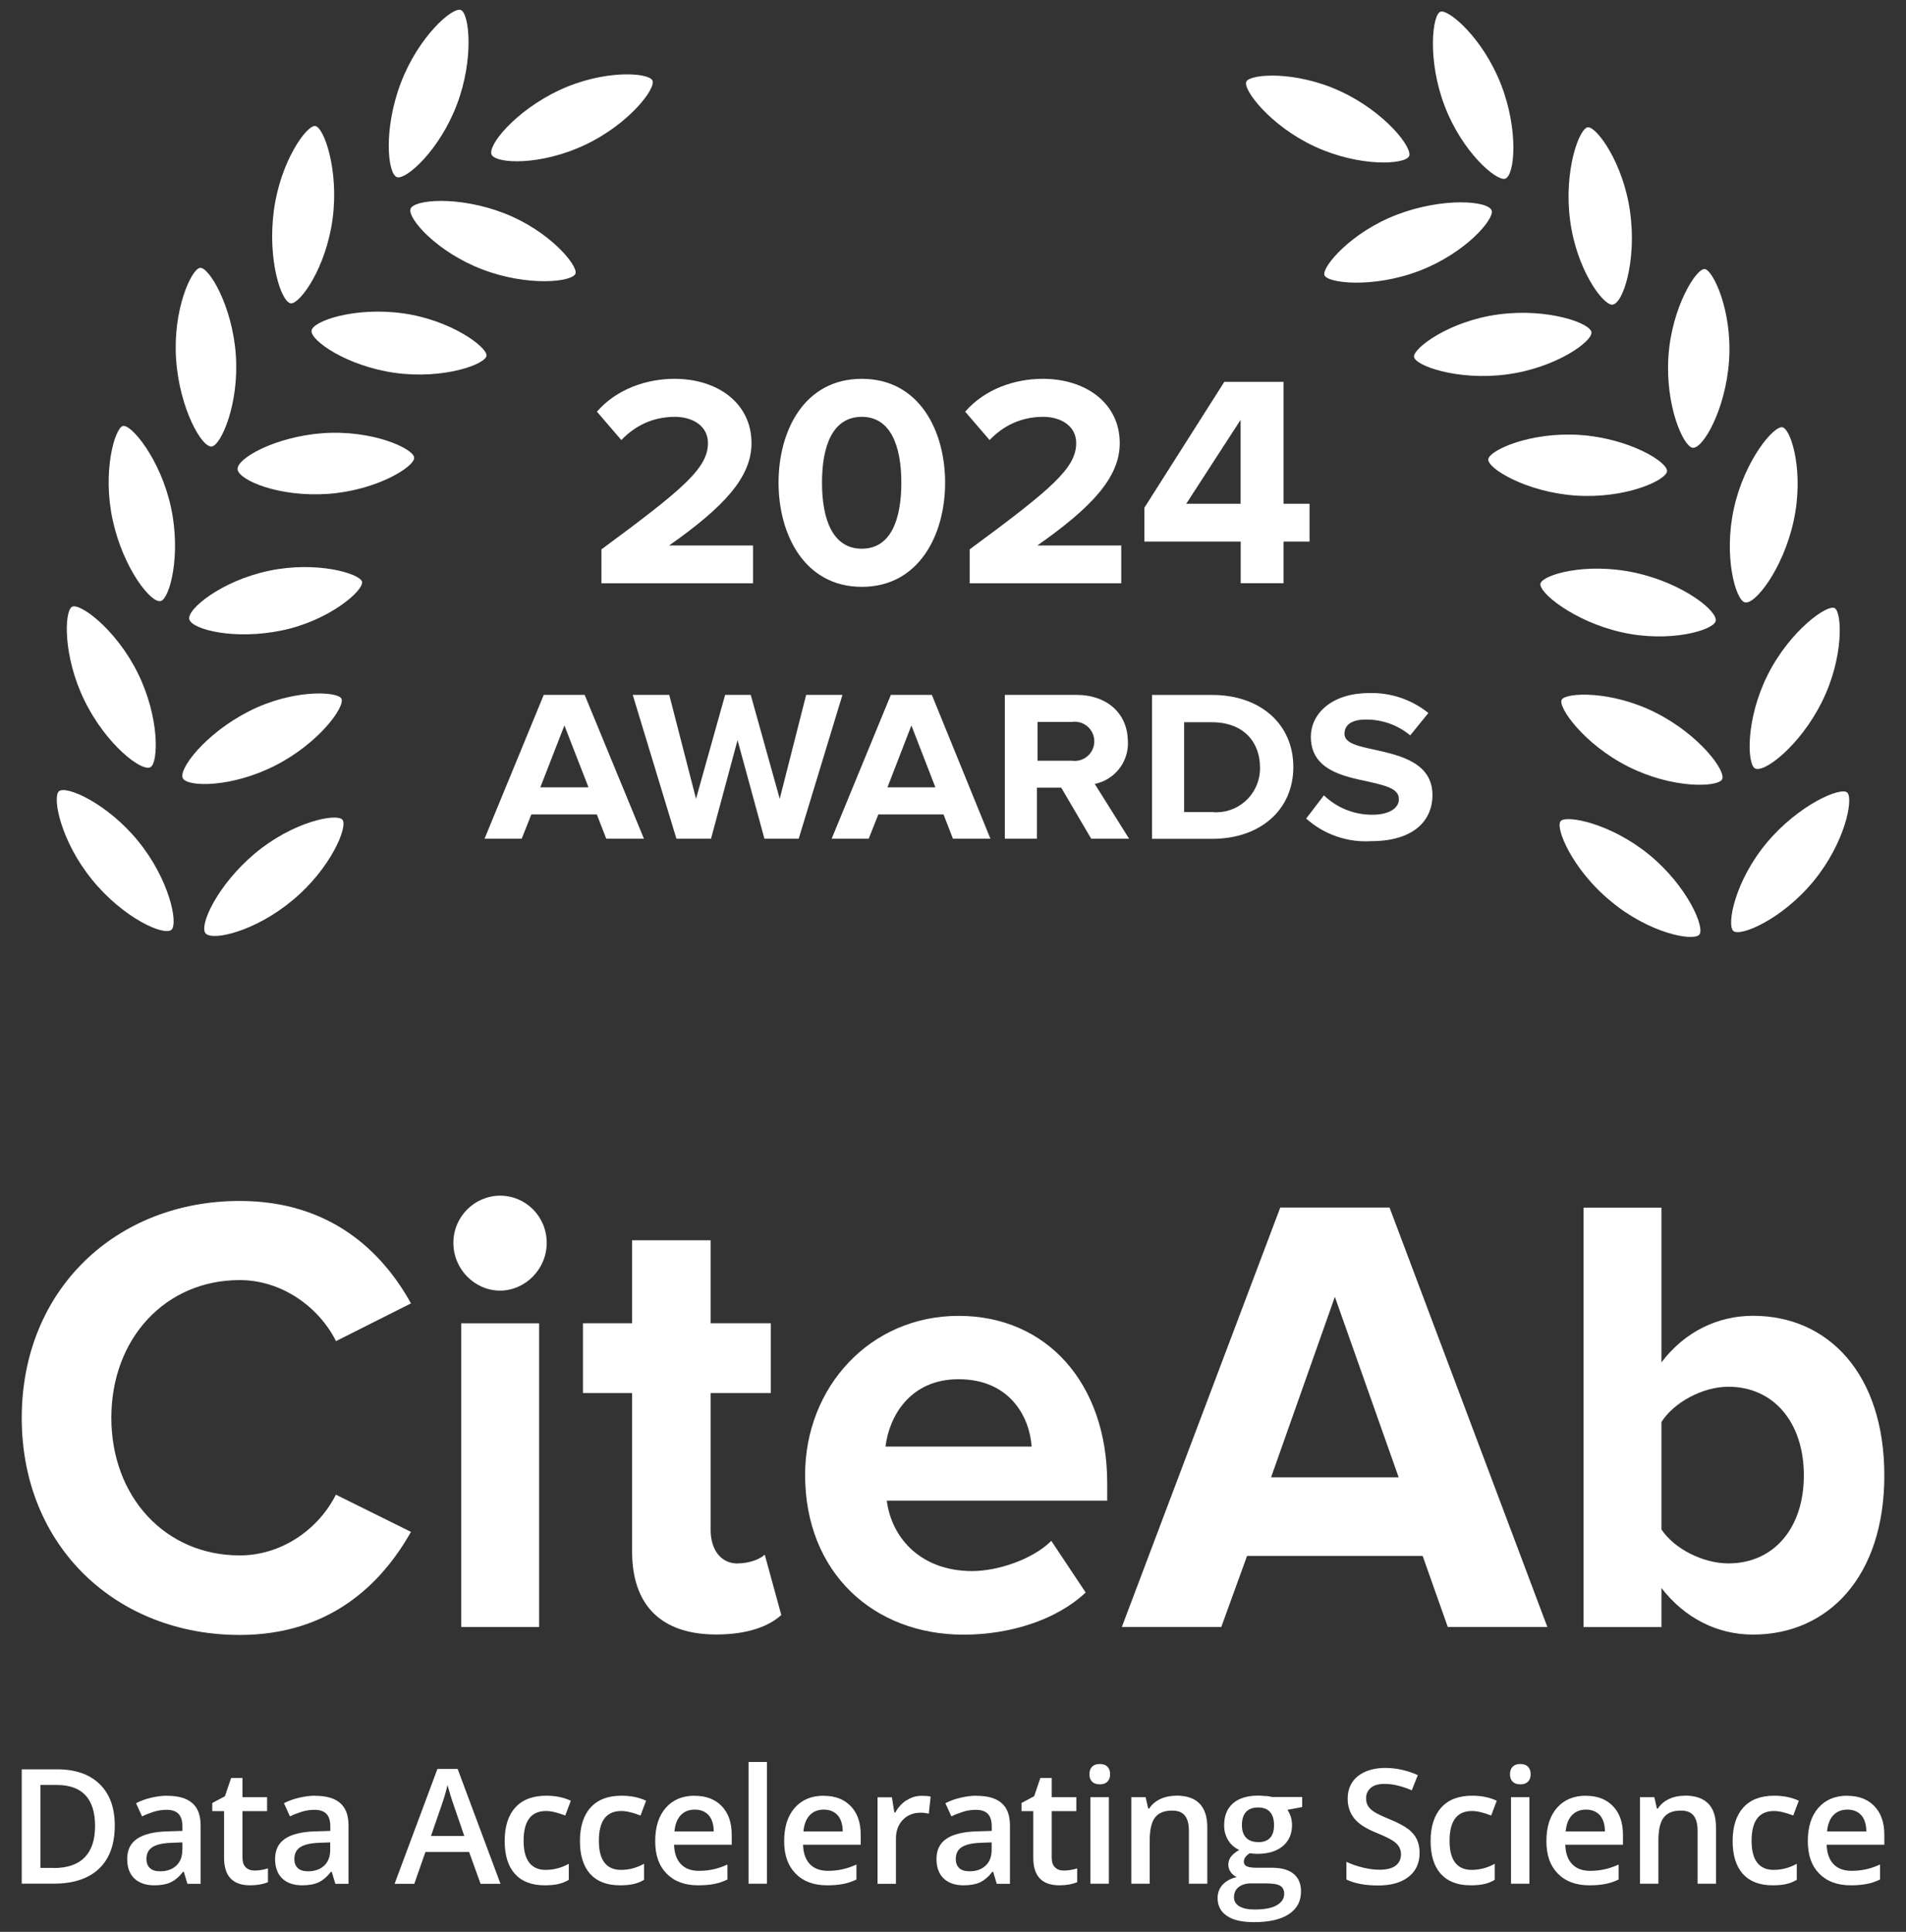 <svg width="74" height="75" viewBox="0 0 74 75" fill="none" xmlns="http://www.w3.org/2000/svg">
<rect x="0" y="0" width="74" height="75" fill="#333333" stroke="none"/>
<g id="awards-logo-tagline-9642c8d2d847466c10d632fdc953b88f908edbc5f9f4717b49d2c209ee0025a5 1" clip-path="url(#clip0_8515_26260)">
<g id="Layer_1-2">
<path id="Vector" d="M23.534 32.562H25.001L22.699 26.977H21.111L18.812 32.562H20.255L20.629 31.619H23.172L23.538 32.562H23.534ZM20.978 30.567L21.913 28.165L22.848 30.567H20.978Z" fill="white"/>
<path id="Vector_2" d="M27.023 31.012L25.984 26.977H24.566L26.262 32.562H27.605L28.635 28.735L29.679 32.562H31.009L32.708 26.977H31.299L30.273 31.012L29.147 26.977H28.153L27.023 31.012Z" fill="white"/>
<path id="Vector_3" d="M53.292 31.63C52.59 31.638 51.908 31.368 51.401 30.878L50.711 31.779C51.405 32.399 52.315 32.715 53.242 32.656C54.842 32.656 55.615 31.892 55.615 30.865C55.615 29.618 54.368 29.327 53.388 29.111C52.743 28.974 52.199 28.858 52.199 28.492C52.199 28.126 52.502 27.935 53.03 27.935C53.658 27.931 54.269 28.147 54.751 28.55L55.457 27.681C54.801 27.154 53.982 26.879 53.142 26.908C51.75 26.908 50.894 27.673 50.894 28.608C50.894 29.884 52.141 30.138 53.109 30.341C53.749 30.491 54.31 30.603 54.31 31.015C54.327 31.335 53.986 31.63 53.292 31.63Z" fill="white"/>
<path id="Vector_4" d="M50.213 29.773C50.213 28.111 48.928 26.98 47.066 26.98H44.727V32.566H47.066C48.92 32.566 50.213 31.448 50.213 29.778V29.773ZM45.973 31.527V28.04H47.054C48.276 28.04 48.92 28.805 48.92 29.798C48.937 30.742 48.189 31.519 47.245 31.536C47.183 31.536 47.116 31.536 47.054 31.527H45.973Z" fill="white"/>
<path id="Vector_5" d="M43.787 28.78C43.787 27.741 43.023 26.977 41.784 26.977H39.012V32.562H40.259V30.58H41.202L42.366 32.562H43.837L42.503 30.434C43.28 30.277 43.829 29.574 43.791 28.78H43.787ZM41.838 29.533C41.763 29.545 41.688 29.545 41.614 29.533H40.283V28.028H41.614C42.029 27.966 42.416 28.253 42.478 28.668C42.54 29.084 42.254 29.47 41.838 29.533Z" fill="white"/>
<path id="Vector_6" d="M34.587 26.977L32.289 32.562H33.727L34.101 31.619H36.632L36.998 32.562H38.453L36.179 26.977H34.592H34.587ZM34.455 30.567L35.385 28.165L36.316 30.567H34.455Z" fill="white"/>
<path id="Vector_7" d="M51.052 5.692C52.797 6.495 54.522 6.387 54.701 6.075C54.88 5.763 53.778 4.346 52.041 3.544C50.299 2.737 48.558 2.87 48.392 3.161C48.225 3.452 49.314 4.89 51.052 5.692Z" fill="white"/>
<path id="Vector_8" d="M62.535 34.985C64.023 36.232 65.714 36.547 65.968 36.294C66.221 36.04 65.511 34.395 64.031 33.185C62.551 31.971 60.839 31.635 60.598 31.872C60.357 32.109 61.043 33.763 62.535 34.985Z" fill="white"/>
<path id="Vector_9" d="M65.712 17.384C66.107 17.442 66.997 15.917 67.13 14.001C67.263 12.081 66.519 10.509 66.195 10.447C65.87 10.385 64.906 11.914 64.777 13.83C64.648 15.751 65.351 17.322 65.712 17.384Z" fill="white"/>
<path id="Vector_10" d="M67.735 23.383C68.105 23.516 69.214 22.136 69.634 20.241C70.054 18.342 69.547 16.7 69.218 16.592C68.89 16.484 67.731 17.864 67.319 19.734C66.907 21.608 67.385 23.275 67.735 23.383Z" fill="white"/>
<path id="Vector_11" d="M68.129 29.827C68.466 30.043 69.883 28.963 70.735 27.25C71.592 25.534 71.517 23.792 71.238 23.614C70.96 23.435 69.497 24.478 68.636 26.19C67.772 27.907 67.83 29.636 68.129 29.827Z" fill="white"/>
<path id="Vector_12" d="M57.783 17.822C57.721 18.171 59.25 19.106 61.166 19.239C63.086 19.372 64.662 18.661 64.72 18.304C64.778 17.946 63.253 17.015 61.337 16.886C59.416 16.758 57.841 17.477 57.783 17.822Z" fill="white"/>
<path id="Vector_13" d="M68.601 32.71C67.354 34.198 67.038 35.89 67.292 36.139C67.546 36.388 69.191 35.698 70.413 34.206C71.639 32.714 71.964 31.014 71.722 30.773C71.481 30.532 69.844 31.23 68.601 32.71Z" fill="white"/>
<path id="Vector_14" d="M57.915 8.179C57.806 7.793 56.028 7.651 54.24 8.333C52.449 9.015 51.335 10.353 51.418 10.673C51.502 10.997 53.305 11.201 55.093 10.519C56.884 9.837 58.01 8.524 57.915 8.179Z" fill="white"/>
<path id="Vector_15" d="M62.59 11.828C63.006 11.828 63.554 10.133 63.288 8.225C63.022 6.313 61.992 4.929 61.655 4.941C61.318 4.954 60.707 6.616 60.957 8.541C61.206 10.469 62.233 11.837 62.59 11.828Z" fill="white"/>
<path id="Vector_16" d="M58.431 6.94C58.813 6.832 58.971 5.053 58.273 3.27C57.575 1.483 56.257 0.365 55.933 0.452C55.609 0.539 55.405 2.335 56.091 4.122C56.776 5.913 58.086 7.027 58.431 6.94Z" fill="white"/>
<path id="Vector_17" d="M54.898 13.839C54.898 14.188 56.59 14.791 58.498 14.537C60.41 14.284 61.819 13.261 61.789 12.904C61.76 12.546 60.094 11.952 58.186 12.206C56.274 12.459 54.898 13.502 54.898 13.839Z" fill="white"/>
<path id="Vector_18" d="M11.378 34.936C12.845 33.714 13.527 32.073 13.29 31.819C13.053 31.566 11.366 31.902 9.903 33.128C8.436 34.355 7.704 35.959 7.991 36.246C8.278 36.532 9.915 36.162 11.378 34.936Z" fill="white"/>
<path id="Vector_19" d="M14.052 22.573C13.944 22.262 12.294 21.771 10.449 22.158C8.599 22.544 7.22 23.671 7.353 24.057C7.486 24.444 9.107 24.859 10.956 24.473C12.81 24.086 14.161 22.898 14.052 22.573Z" fill="white"/>
<path id="Vector_20" d="M6.249 23.332C6.586 23.224 7.043 21.558 6.636 19.687C6.229 17.813 5.073 16.433 4.762 16.541C4.45 16.649 3.968 18.32 4.375 20.19C4.782 22.065 5.875 23.453 6.249 23.332Z" fill="white"/>
<path id="Vector_21" d="M5.85 29.781C6.15 29.586 6.199 27.857 5.356 26.144C4.512 24.428 3.078 23.372 2.787 23.563C2.496 23.755 2.442 25.488 3.282 27.2C4.121 28.916 5.514 29.985 5.85 29.781Z" fill="white"/>
<path id="Vector_22" d="M8.229 17.333C8.578 17.275 9.289 15.7 9.156 13.783C9.023 11.863 8.096 10.338 7.759 10.4C7.423 10.463 6.704 12.034 6.837 13.95C6.97 15.87 7.846 17.408 8.229 17.333Z" fill="white"/>
<path id="Vector_23" d="M11.301 11.778C11.662 11.778 12.66 10.398 12.914 8.49C13.167 6.578 12.564 4.903 12.228 4.891C11.891 4.878 10.885 6.271 10.632 8.178C10.378 10.09 10.918 11.753 11.301 11.778Z" fill="white"/>
<path id="Vector_24" d="M12.095 12.842C12.057 13.221 13.466 14.214 15.336 14.476C17.211 14.738 18.877 14.143 18.89 13.798C18.89 13.462 17.518 12.427 15.648 12.165C13.774 11.903 12.132 12.464 12.095 12.842Z" fill="white"/>
<path id="Vector_25" d="M6.663 36.091C6.916 35.837 6.58 34.146 5.366 32.658C4.152 31.166 2.536 30.471 2.282 30.725C2.029 30.979 2.365 32.67 3.579 34.158C4.793 35.65 6.389 36.361 6.663 36.091Z" fill="white"/>
<path id="Vector_26" d="M12.734 19.174C14.633 19.041 16.129 18.105 16.079 17.756C16.03 17.407 14.459 16.684 12.547 16.817C10.664 16.95 9.143 17.823 9.226 18.238C9.309 18.654 10.838 19.306 12.734 19.174Z" fill="white"/>
<path id="Vector_27" d="M13.25 27.114C13.071 26.836 11.351 26.753 9.659 27.617C7.963 28.482 6.899 29.886 7.103 30.223C7.307 30.56 9.002 30.58 10.694 29.716C12.39 28.851 13.429 27.413 13.25 27.114Z" fill="white"/>
<path id="Vector_28" d="M22.346 10.614C22.429 10.29 21.323 8.952 19.561 8.274C17.795 7.592 16.045 7.746 15.937 8.116C15.829 8.486 16.955 9.779 18.717 10.456C20.484 11.138 22.25 10.951 22.346 10.614Z" fill="white"/>
<path id="Vector_29" d="M15.422 6.881C15.771 6.977 17.059 5.846 17.737 4.063C18.418 2.276 18.219 0.485 17.882 0.385C17.545 0.285 16.249 1.424 15.567 3.207C14.881 4.994 15.039 6.773 15.422 6.881Z" fill="white"/>
<path id="Vector_30" d="M64.274 27.665C62.557 26.8 60.816 26.883 60.637 27.158C60.458 27.432 61.502 28.903 63.218 29.764C64.939 30.628 66.659 30.566 66.855 30.267C67.05 29.967 65.99 28.525 64.274 27.665Z" fill="white"/>
<path id="Vector_31" d="M63.46 22.23C61.556 21.823 59.919 22.314 59.811 22.646C59.703 22.979 61.087 24.122 62.957 24.546C64.831 24.97 66.498 24.467 66.606 24.126C66.739 23.756 65.359 22.638 63.46 22.23Z" fill="white"/>
<path id="Vector_32" d="M22.698 5.632C24.414 4.829 25.503 3.412 25.325 3.113C25.146 2.814 23.438 2.697 21.721 3.499C20 4.302 18.891 5.681 19.094 6.018C19.298 6.355 20.981 6.438 22.698 5.632Z" fill="white"/>
<path id="Vector_33" d="M64.506 61.652C65.412 62.824 66.676 63.46 68.06 63.46C70.969 63.46 73.159 61.215 73.159 57.284C73.159 53.352 70.99 51.083 68.06 51.083C66.701 51.083 65.412 51.694 64.506 52.891V46.885H61.48V63.169H64.506V61.656V61.652ZM64.506 55.206C65.005 54.424 66.127 53.838 67.104 53.838C68.866 53.838 70.034 55.23 70.034 57.279C70.034 59.328 68.866 60.696 67.104 60.696C66.127 60.696 65.005 60.135 64.506 59.378V55.206Z" fill="white"/>
<path id="Vector_34" d="M60.076 63.165L53.949 46.881H49.706L43.555 63.165H47.416L48.417 60.405H55.234L56.21 63.165H60.072H60.076ZM49.349 57.355L51.826 50.347L54.303 57.355H49.344H49.349Z" fill="white"/>
<path id="Vector_35" d="M20.932 51.375H17.906V63.166H20.932V51.375Z" fill="white"/>
<path id="Vector_36" d="M19.414 46.42C18.437 46.42 17.602 47.226 17.602 48.253C17.602 49.279 18.437 50.106 19.414 50.106C20.39 50.106 21.226 49.275 21.226 48.253C21.226 47.23 20.415 46.42 19.414 46.42Z" fill="white"/>
<path id="Vector_37" d="M28.639 60.7C27.969 60.7 27.591 60.139 27.591 59.407V54.083H29.927V51.373H27.591V48.152H24.541V51.373H22.633V54.083H24.541V60.234C24.541 62.333 25.683 63.456 27.807 63.456C29.071 63.456 29.881 63.115 30.334 62.699L29.69 60.355C29.524 60.525 29.096 60.696 28.643 60.696L28.639 60.7Z" fill="white"/>
<path id="Vector_38" d="M13.046 58.017C12.377 59.36 10.947 60.386 9.306 60.386C6.421 60.386 4.323 58.117 4.323 55.041C4.323 51.966 6.421 49.697 9.306 49.697C10.952 49.697 12.381 50.748 13.046 52.066L15.956 50.602C14.834 48.574 12.809 46.625 9.306 46.625C4.539 46.625 0.844 50.041 0.844 55.05C0.844 60.058 4.539 63.474 9.306 63.474C12.809 63.474 14.813 61.496 15.956 59.472L13.046 58.03V58.017Z" fill="white"/>
<path id="Vector_39" d="M37.742 60.994C35.788 60.994 34.62 59.748 34.429 58.26H42.987V57.578C42.987 53.721 40.651 51.086 37.218 51.086C33.785 51.086 31.258 53.846 31.258 57.262C31.258 61.044 33.905 63.463 37.409 63.463C39.196 63.463 41.008 62.902 42.151 61.826L40.817 59.822C40.077 60.554 38.718 60.994 37.742 60.994ZM37.218 53.546C39.221 53.546 39.982 55.034 40.052 56.161H34.379C34.52 54.989 35.331 53.546 37.214 53.546H37.218Z" fill="white"/>
<path id="Vector_40" d="M2.215 68.691H0.844V73.13H2.086C2.851 73.13 3.437 72.935 3.845 72.548C4.252 72.162 4.456 71.601 4.456 70.869C4.456 70.179 4.26 69.643 3.865 69.261C3.47 68.878 2.922 68.691 2.215 68.691ZM2.086 72.519H1.571V69.298H2.199C3.192 69.298 3.691 69.83 3.691 70.894C3.691 71.958 3.155 72.523 2.086 72.523V72.519Z" fill="white"/>
<path id="Vector_41" d="M6.496 69.715C6.305 69.715 6.101 69.74 5.881 69.79C5.665 69.84 5.465 69.91 5.282 70.006L5.515 70.517C5.661 70.446 5.814 70.388 5.972 70.338C6.13 70.288 6.297 70.263 6.467 70.263C6.679 70.263 6.833 70.317 6.932 70.421C7.032 70.529 7.082 70.687 7.082 70.903V71.082L6.5 71.099C5.972 71.115 5.582 71.211 5.324 71.386C5.066 71.56 4.938 71.822 4.938 72.171C4.938 72.495 5.029 72.749 5.216 72.928C5.403 73.106 5.661 73.194 5.989 73.194C6.247 73.194 6.459 73.156 6.621 73.081C6.783 73.007 6.949 72.869 7.111 72.666H7.136L7.277 73.135H7.789V70.874C7.789 70.475 7.681 70.184 7.46 69.998C7.244 69.81 6.92 69.719 6.492 69.719L6.496 69.715ZM7.078 71.822C7.078 72.084 6.999 72.287 6.841 72.433C6.683 72.579 6.475 72.649 6.218 72.649C6.039 72.649 5.906 72.608 5.819 72.524C5.731 72.441 5.686 72.325 5.686 72.175C5.686 71.968 5.76 71.814 5.914 71.714C6.068 71.614 6.313 71.556 6.65 71.544L7.082 71.527V71.818L7.078 71.822Z" fill="white"/>
<path id="Vector_42" d="M9.543 72.496C9.456 72.413 9.414 72.288 9.414 72.114V70.314H10.37V69.773H9.414V69.025H8.974L8.733 69.736L8.242 69.998V70.314H8.699V72.126C8.699 72.837 9.036 73.194 9.713 73.194C9.846 73.194 9.975 73.182 10.1 73.161C10.225 73.136 10.325 73.107 10.403 73.074V72.537C10.229 72.591 10.054 72.621 9.88 72.621C9.738 72.621 9.626 72.579 9.543 72.496Z" fill="white"/>
<path id="Vector_43" d="M12.238 69.715C12.047 69.715 11.843 69.74 11.623 69.79C11.407 69.84 11.207 69.91 11.025 70.006L11.257 70.517C11.403 70.446 11.557 70.388 11.715 70.338C11.873 70.288 12.039 70.263 12.209 70.263C12.421 70.263 12.575 70.317 12.675 70.421C12.774 70.529 12.824 70.687 12.824 70.903V71.082L12.242 71.099C11.715 71.115 11.324 71.211 11.066 71.386C10.809 71.56 10.68 71.822 10.68 72.171C10.68 72.495 10.771 72.749 10.958 72.928C11.145 73.106 11.403 73.194 11.731 73.194C11.989 73.194 12.201 73.156 12.363 73.081C12.525 73.007 12.691 72.869 12.853 72.666H12.878L13.02 73.135H13.531V70.874C13.531 70.475 13.423 70.184 13.203 69.998C12.986 69.81 12.662 69.719 12.234 69.719L12.238 69.715ZM12.82 71.822C12.82 72.084 12.741 72.287 12.583 72.433C12.425 72.579 12.217 72.649 11.96 72.649C11.781 72.649 11.648 72.608 11.561 72.524C11.473 72.441 11.428 72.325 11.428 72.175C11.428 71.968 11.503 71.814 11.656 71.714C11.81 71.614 12.055 71.556 12.388 71.544L12.82 71.527V71.818V71.822Z" fill="white"/>
<path id="Vector_44" d="M16.983 68.676L15.32 73.135H16.085L16.517 71.901H18.213L18.658 73.135H19.431L17.768 68.676H16.979H16.983ZM16.733 71.278L17.132 70.122C17.236 69.827 17.32 69.553 17.373 69.303C17.394 69.382 17.432 69.511 17.486 69.686C17.54 69.86 17.581 69.989 17.61 70.068L18.026 71.278H16.733Z" fill="white"/>
<path id="Vector_45" d="M21.198 70.309C21.393 70.309 21.643 70.367 21.946 70.484L22.162 69.91C21.88 69.777 21.56 69.715 21.206 69.715C20.683 69.715 20.284 69.869 20.009 70.172C19.731 70.475 19.594 70.912 19.594 71.473C19.594 72.034 19.727 72.454 19.989 72.749C20.255 73.044 20.637 73.194 21.148 73.194C21.356 73.194 21.53 73.177 21.676 73.144C21.822 73.111 21.959 73.056 22.083 72.982V72.358C21.801 72.516 21.497 72.595 21.181 72.595C20.903 72.595 20.691 72.499 20.546 72.312C20.4 72.121 20.329 71.839 20.329 71.465C20.329 70.692 20.62 70.309 21.202 70.309H21.198Z" fill="white"/>
<path id="Vector_46" d="M24.12 70.309C24.315 70.309 24.565 70.367 24.868 70.484L25.084 69.91C24.802 69.777 24.482 69.715 24.128 69.715C23.605 69.715 23.206 69.869 22.931 70.172C22.657 70.475 22.516 70.912 22.516 71.473C22.516 72.034 22.649 72.454 22.91 72.749C23.177 73.044 23.559 73.194 24.07 73.194C24.278 73.194 24.452 73.177 24.598 73.144C24.743 73.111 24.881 73.056 25.005 72.982V72.358C24.723 72.516 24.419 72.595 24.103 72.595C23.825 72.595 23.613 72.499 23.467 72.312C23.322 72.121 23.251 71.839 23.251 71.465C23.251 70.692 23.542 70.309 24.124 70.309H24.12Z" fill="white"/>
<path id="Vector_47" d="M26.975 69.715C26.497 69.715 26.123 69.873 25.849 70.184C25.575 70.5 25.438 70.928 25.438 71.477C25.438 72.026 25.583 72.433 25.878 72.736C26.173 73.04 26.581 73.194 27.104 73.194C27.333 73.194 27.536 73.177 27.715 73.144C27.894 73.111 28.068 73.052 28.243 72.969V72.387C28.048 72.475 27.865 72.537 27.69 72.574C27.52 72.612 27.333 72.632 27.137 72.632C26.834 72.632 26.601 72.545 26.435 72.371C26.269 72.196 26.181 71.947 26.169 71.618H28.409V71.232C28.409 70.758 28.28 70.388 28.023 70.122C27.765 69.852 27.416 69.719 26.971 69.719L26.975 69.715ZM26.186 71.099C26.211 70.825 26.294 70.613 26.431 70.471C26.568 70.326 26.751 70.255 26.975 70.255C27.2 70.255 27.378 70.326 27.512 70.471C27.64 70.613 27.707 70.825 27.711 71.103H26.186V71.099Z" fill="white"/>
<path id="Vector_48" d="M29.777 68.406H29.062V73.132H29.777V68.406Z" fill="white"/>
<path id="Vector_49" d="M31.983 69.715C31.505 69.715 31.131 69.873 30.857 70.184C30.582 70.496 30.445 70.928 30.445 71.477C30.445 72.026 30.591 72.433 30.886 72.736C31.181 73.04 31.588 73.194 32.112 73.194C32.341 73.194 32.544 73.177 32.723 73.144C32.902 73.111 33.076 73.052 33.251 72.969V72.387C33.055 72.475 32.873 72.537 32.698 72.574C32.528 72.612 32.34 72.632 32.145 72.632C31.842 72.632 31.609 72.545 31.443 72.371C31.277 72.196 31.189 71.947 31.177 71.618H33.417V71.232C33.417 70.758 33.288 70.388 33.031 70.122C32.773 69.852 32.424 69.719 31.979 69.719L31.983 69.715ZM31.193 71.099C31.218 70.825 31.302 70.613 31.439 70.471C31.576 70.326 31.759 70.255 31.983 70.255C32.208 70.255 32.386 70.326 32.519 70.471C32.648 70.613 32.715 70.825 32.719 71.103H31.193V71.099Z" fill="white"/>
<path id="Vector_50" d="M35.197 69.889C35.018 70.005 34.873 70.163 34.76 70.367H34.723L34.627 69.777H34.07V73.135H34.785V71.381C34.785 71.082 34.873 70.841 35.051 70.654C35.23 70.467 35.459 70.375 35.745 70.375C35.853 70.375 35.961 70.388 36.061 70.413L36.132 69.748C36.04 69.727 35.92 69.719 35.779 69.719C35.571 69.719 35.38 69.777 35.201 69.893L35.197 69.889Z" fill="white"/>
<path id="Vector_51" d="M37.918 69.715C37.727 69.715 37.523 69.74 37.303 69.79C37.087 69.84 36.887 69.91 36.704 70.006L36.937 70.517C37.083 70.446 37.236 70.388 37.394 70.338C37.552 70.288 37.718 70.263 37.889 70.263C38.101 70.263 38.255 70.317 38.354 70.421C38.454 70.529 38.504 70.687 38.504 70.903V71.082L37.922 71.099C37.394 71.115 37.004 71.211 36.746 71.386C36.488 71.56 36.359 71.822 36.359 72.171C36.359 72.495 36.451 72.749 36.638 72.928C36.825 73.106 37.083 73.194 37.411 73.194C37.669 73.194 37.881 73.156 38.043 73.081C38.205 73.007 38.371 72.869 38.533 72.666H38.558L38.699 73.135H39.211V70.874C39.211 70.475 39.102 70.184 38.882 69.998C38.666 69.81 38.342 69.719 37.914 69.719L37.918 69.715ZM38.5 71.822C38.5 72.084 38.421 72.287 38.263 72.433C38.105 72.579 37.897 72.649 37.639 72.649C37.461 72.649 37.328 72.608 37.24 72.524C37.153 72.441 37.108 72.325 37.108 72.175C37.108 71.968 37.182 71.814 37.336 71.714C37.49 71.614 37.735 71.556 38.068 71.544L38.5 71.527V71.818V71.822Z" fill="white"/>
<path id="Vector_52" d="M40.961 72.496C40.874 72.413 40.832 72.288 40.832 72.114V70.314H41.788V69.773H40.832V69.025H40.392L40.151 69.736L39.66 69.998V70.314H40.117V72.126C40.117 72.837 40.454 73.194 41.132 73.194C41.264 73.194 41.393 73.182 41.518 73.161C41.643 73.136 41.742 73.107 41.821 73.074V72.537C41.647 72.591 41.472 72.621 41.298 72.621C41.156 72.621 41.044 72.579 40.961 72.496Z" fill="white"/>
<path id="Vector_53" d="M42.7 68.484C42.571 68.484 42.471 68.518 42.401 68.588C42.33 68.659 42.297 68.754 42.297 68.883C42.297 69.012 42.33 69.1 42.401 69.17C42.471 69.241 42.571 69.274 42.7 69.274C42.829 69.274 42.925 69.241 42.995 69.17C43.066 69.1 43.099 69.004 43.099 68.883C43.099 68.754 43.066 68.659 42.995 68.588C42.925 68.518 42.829 68.484 42.7 68.484Z" fill="white"/>
<path id="Vector_54" d="M43.051 69.773H42.336V73.132H43.051V69.773Z" fill="white"/>
<path id="Vector_55" d="M45.667 69.715C45.439 69.715 45.235 69.757 45.048 69.844C44.861 69.931 44.72 70.056 44.616 70.214H44.579L44.479 69.773H43.922V73.132H44.637V71.457C44.637 71.037 44.707 70.737 44.845 70.559C44.986 70.38 45.206 70.293 45.505 70.293C45.734 70.293 45.896 70.355 46 70.484C46.104 70.613 46.158 70.804 46.158 71.066V73.132H46.873V70.941C46.873 70.122 46.47 69.711 45.663 69.711L45.667 69.715Z" fill="white"/>
<path id="Vector_56" d="M49.152 69.732C49.048 69.719 48.948 69.711 48.853 69.711C48.429 69.711 48.1 69.811 47.872 70.01C47.643 70.21 47.527 70.492 47.527 70.858C47.527 71.087 47.581 71.282 47.689 71.452C47.797 71.623 47.938 71.743 48.113 71.818C47.972 71.901 47.868 71.989 47.797 72.076C47.727 72.163 47.689 72.271 47.689 72.396C47.689 72.496 47.718 72.591 47.781 72.678C47.843 72.77 47.922 72.832 48.017 72.874C47.781 72.928 47.602 73.028 47.469 73.169C47.34 73.31 47.273 73.485 47.273 73.688C47.273 73.988 47.394 74.22 47.635 74.382C47.876 74.545 48.225 74.624 48.682 74.624C49.277 74.624 49.73 74.52 50.041 74.312C50.357 74.104 50.511 73.813 50.511 73.431C50.511 73.132 50.416 72.907 50.224 72.749C50.033 72.591 49.751 72.512 49.381 72.512H48.795C48.603 72.512 48.47 72.491 48.4 72.454C48.329 72.417 48.292 72.358 48.292 72.279C48.292 72.151 48.371 72.043 48.525 71.947C48.612 71.964 48.707 71.972 48.815 71.972C49.235 71.972 49.563 71.872 49.805 71.673C50.041 71.473 50.162 71.203 50.162 70.854C50.162 70.737 50.145 70.629 50.112 70.526C50.079 70.422 50.033 70.334 49.983 70.264L50.557 70.156V69.765H49.393C49.339 69.752 49.26 69.736 49.156 69.723L49.152 69.732ZM48.578 73.119H49.119C49.401 73.119 49.597 73.148 49.701 73.21C49.805 73.273 49.859 73.377 49.859 73.522C49.859 73.705 49.763 73.855 49.572 73.967C49.381 74.079 49.094 74.133 48.703 74.133C48.454 74.133 48.258 74.092 48.117 74.008C47.98 73.925 47.909 73.809 47.909 73.655C47.909 73.493 47.968 73.36 48.088 73.264C48.209 73.169 48.371 73.119 48.574 73.119H48.578ZM48.844 71.515C48.641 71.515 48.487 71.457 48.379 71.344C48.271 71.232 48.217 71.07 48.217 70.858C48.217 70.634 48.271 70.463 48.375 70.347C48.483 70.231 48.637 70.172 48.844 70.172C49.052 70.172 49.21 70.231 49.31 70.351C49.414 70.467 49.464 70.638 49.464 70.858C49.464 71.299 49.256 71.519 48.844 71.519V71.515Z" fill="white"/>
<path id="Vector_57" d="M54.672 71.01C54.518 70.894 54.281 70.765 53.957 70.632C53.666 70.511 53.466 70.416 53.354 70.345C53.242 70.27 53.163 70.195 53.113 70.112C53.063 70.029 53.038 69.933 53.038 69.817C53.038 69.651 53.1 69.514 53.221 69.41C53.342 69.306 53.52 69.256 53.757 69.256C54.069 69.256 54.418 69.339 54.813 69.505L55.046 68.915C54.626 68.728 54.202 68.637 53.778 68.637C53.354 68.637 52.98 68.745 52.718 68.957C52.456 69.169 52.323 69.46 52.323 69.83C52.323 70.125 52.406 70.378 52.573 70.59C52.739 70.802 53.026 70.989 53.429 71.151C53.824 71.309 54.081 71.446 54.206 71.563C54.331 71.679 54.393 71.82 54.393 71.987C54.393 72.169 54.327 72.319 54.19 72.427C54.052 72.535 53.84 72.589 53.554 72.589C53.358 72.589 53.146 72.56 52.918 72.506C52.689 72.452 52.473 72.377 52.273 72.282V72.968C52.593 73.125 53.005 73.2 53.508 73.2C54.011 73.2 54.406 73.088 54.688 72.864C54.975 72.639 55.116 72.327 55.116 71.933C55.116 71.733 55.079 71.558 55.008 71.409C54.938 71.259 54.825 71.13 54.676 71.01H54.672Z" fill="white"/>
<path id="Vector_58" d="M57.147 70.309C57.343 70.309 57.592 70.367 57.895 70.484L58.111 69.91C57.829 69.777 57.509 69.715 57.156 69.715C56.632 69.715 56.233 69.869 55.959 70.172C55.684 70.475 55.543 70.912 55.543 71.473C55.543 72.034 55.676 72.454 55.938 72.749C56.204 73.044 56.586 73.194 57.097 73.194C57.305 73.194 57.48 73.177 57.625 73.144C57.771 73.111 57.908 73.056 58.032 72.982V72.358C57.75 72.516 57.447 72.595 57.131 72.595C56.852 72.595 56.64 72.499 56.495 72.312C56.349 72.121 56.279 71.839 56.279 71.465C56.279 70.692 56.57 70.309 57.151 70.309H57.147Z" fill="white"/>
<path id="Vector_59" d="M59.028 68.484C58.899 68.484 58.8 68.518 58.729 68.588C58.658 68.659 58.625 68.754 58.625 68.883C58.625 69.012 58.658 69.1 58.729 69.17C58.8 69.241 58.899 69.274 59.028 69.274C59.157 69.274 59.253 69.241 59.323 69.17C59.394 69.1 59.427 69.004 59.427 68.883C59.427 68.754 59.394 68.659 59.323 68.588C59.253 68.518 59.157 68.484 59.028 68.484Z" fill="white"/>
<path id="Vector_60" d="M59.379 69.773H58.664V73.132H59.379V69.773Z" fill="white"/>
<path id="Vector_61" d="M61.577 69.715C61.099 69.715 60.725 69.873 60.45 70.184C60.176 70.5 60.039 70.928 60.039 71.477C60.039 72.026 60.184 72.433 60.48 72.736C60.775 73.04 61.182 73.194 61.706 73.194C61.934 73.194 62.138 73.177 62.317 73.144C62.495 73.111 62.67 73.052 62.844 72.969V72.387C62.649 72.475 62.466 72.537 62.292 72.574C62.121 72.612 61.934 72.632 61.739 72.632C61.436 72.632 61.203 72.545 61.037 72.371C60.87 72.196 60.783 71.947 60.771 71.618H63.011V71.232C63.011 70.758 62.882 70.388 62.624 70.122C62.367 69.852 62.017 69.719 61.573 69.719L61.577 69.715ZM60.787 71.099C60.812 70.825 60.895 70.613 61.032 70.471C61.17 70.326 61.352 70.255 61.577 70.255C61.801 70.255 61.98 70.326 62.113 70.471C62.242 70.613 62.308 70.825 62.312 71.103H60.787V71.099Z" fill="white"/>
<path id="Vector_62" d="M65.418 69.715C65.189 69.715 64.985 69.757 64.798 69.844C64.611 69.931 64.47 70.056 64.366 70.214H64.329L64.229 69.773H63.672V73.132H64.387V71.457C64.387 71.037 64.457 70.737 64.595 70.559C64.736 70.38 64.956 70.293 65.255 70.293C65.484 70.293 65.646 70.355 65.75 70.484C65.854 70.613 65.908 70.804 65.908 71.066V73.132H66.623V70.941C66.623 70.122 66.22 69.711 65.413 69.711L65.418 69.715Z" fill="white"/>
<path id="Vector_63" d="M68.874 70.309C69.069 70.309 69.319 70.367 69.622 70.484L69.838 69.91C69.555 69.777 69.235 69.715 68.882 69.715C68.359 69.715 67.96 69.869 67.685 70.172C67.411 70.475 67.269 70.912 67.269 71.473C67.269 72.034 67.403 72.454 67.664 72.749C67.93 73.044 68.313 73.194 68.824 73.194C69.032 73.194 69.206 73.177 69.352 73.144C69.497 73.111 69.634 73.056 69.759 72.982V72.358C69.477 72.516 69.173 72.595 68.857 72.595C68.579 72.595 68.367 72.499 68.221 72.312C68.076 72.121 68.005 71.839 68.005 71.465C68.005 70.692 68.296 70.309 68.878 70.309H68.874Z" fill="white"/>
<path id="Vector_64" d="M71.725 69.715C71.247 69.715 70.873 69.873 70.599 70.184C70.325 70.496 70.188 70.928 70.188 71.477C70.188 72.026 70.333 72.433 70.628 72.736C70.923 73.04 71.331 73.194 71.854 73.194C72.083 73.194 72.286 73.177 72.465 73.144C72.644 73.111 72.818 73.052 72.993 72.969V72.387C72.798 72.475 72.615 72.537 72.44 72.574C72.27 72.612 72.083 72.632 71.887 72.632C71.584 72.632 71.351 72.545 71.185 72.371C71.019 72.196 70.931 71.947 70.919 71.618H73.159V71.232C73.159 70.758 73.03 70.388 72.773 70.122C72.515 69.852 72.166 69.719 71.721 69.719L71.725 69.715ZM70.936 71.099C70.961 70.825 71.044 70.613 71.181 70.471C71.318 70.326 71.501 70.255 71.725 70.255C71.95 70.255 72.129 70.326 72.261 70.471C72.39 70.613 72.457 70.825 72.461 71.103H70.936V71.099Z" fill="white"/>
<path id="Vector_65" d="M23.35 21.328C26.551 18.971 27.486 18.165 27.486 17.201C27.486 16.519 26.866 16.183 26.21 16.183C25.333 16.183 24.651 16.536 24.123 17.084L23.176 15.983C23.936 15.106 25.096 14.707 26.189 14.707C27.852 14.707 29.177 15.646 29.177 17.205C29.177 18.543 28.076 19.703 25.977 21.178H29.236V22.645H23.35V21.332V21.328Z" fill="white"/>
<path id="Vector_66" d="M33.46 14.707C35.688 14.707 36.694 16.723 36.694 18.739C36.694 20.754 35.684 22.783 33.46 22.783C31.236 22.783 30.227 20.754 30.227 18.739C30.227 16.723 31.224 14.707 33.46 14.707ZM33.46 16.183C32.334 16.183 31.914 17.296 31.914 18.739C31.914 20.181 32.338 21.303 33.46 21.303C34.582 21.303 34.994 20.177 34.994 18.739C34.994 17.3 34.57 16.183 33.46 16.183Z" fill="white"/>
<path id="Vector_67" d="M37.647 21.328C40.847 18.971 41.783 18.165 41.783 17.201C41.783 16.519 41.163 16.183 40.507 16.183C39.63 16.183 38.948 16.536 38.42 17.084L37.473 15.983C38.233 15.106 39.393 14.707 40.486 14.707C42.148 14.707 43.474 15.646 43.474 17.205C43.474 18.543 42.373 19.703 40.274 21.178H43.532V22.645H37.647V21.332V21.328Z" fill="white"/>
<path id="Vector_68" d="M48.166 21.025H44.43V19.712L47.534 14.824H49.833V19.558H50.843V21.025H49.833V22.642H48.17V21.025H48.166ZM46.055 19.558H48.166V16.3L46.055 19.558Z" fill="white"/>
</g>
</g>
<defs>
<clipPath id="clip0_8515_26260">
<rect width="72.318" height="74.251" fill="white" transform="translate(0.844 0.375)"/>
</clipPath>
</defs>
</svg>
